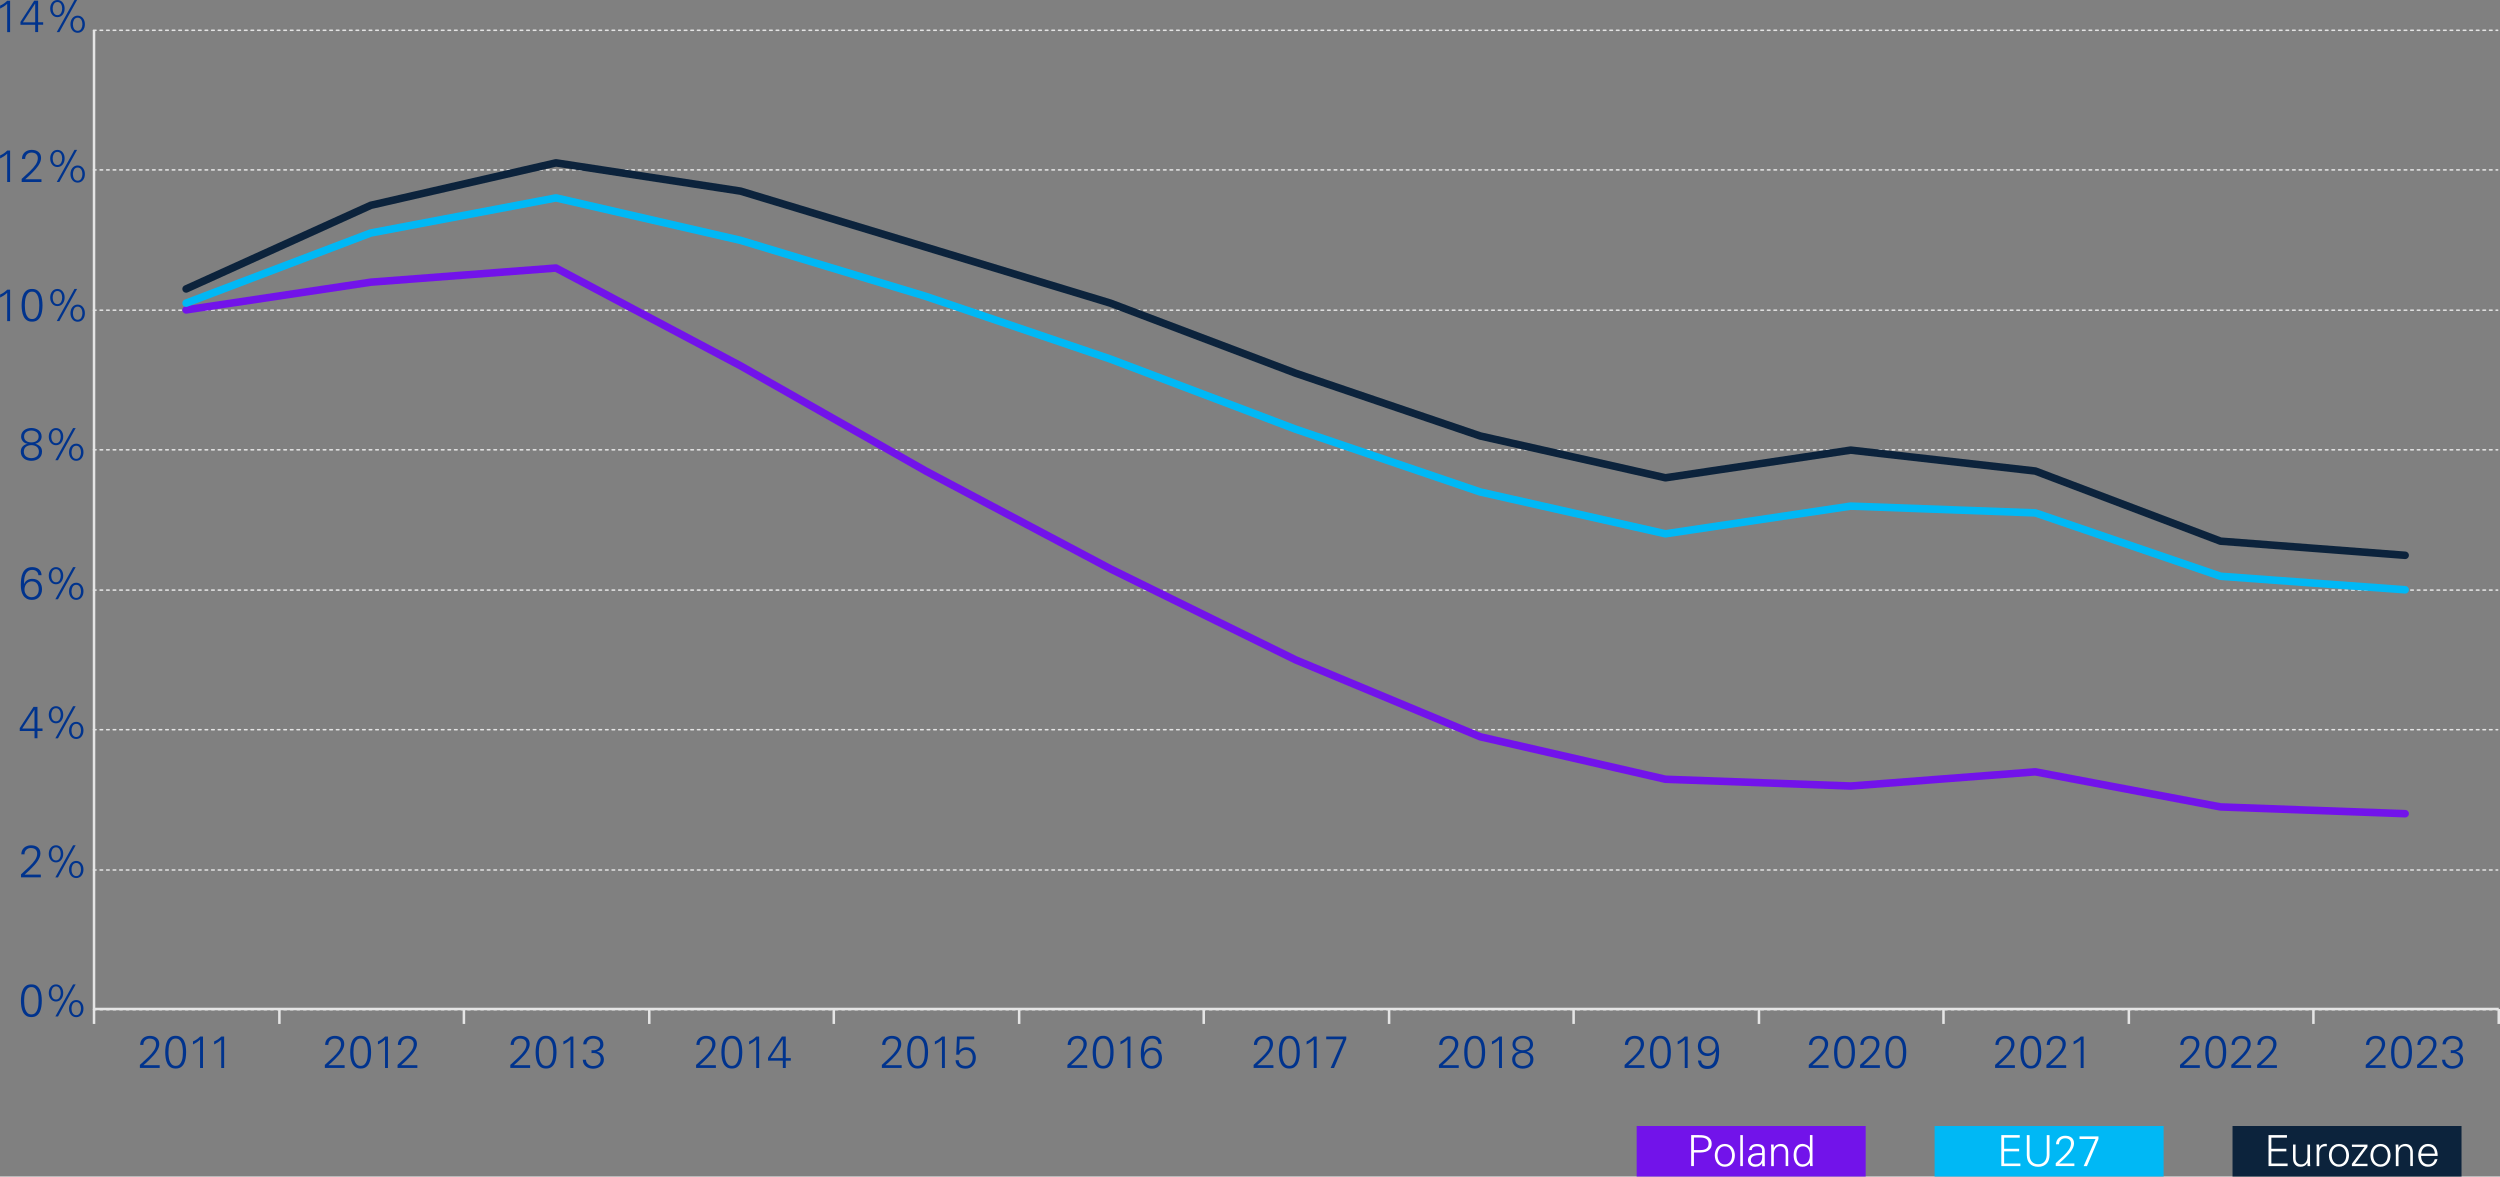 <?xml version="1.0" encoding="UTF-8"?>
<svg id="Layer_1" data-name="Layer 1" xmlns="http://www.w3.org/2000/svg" viewBox="0 0 495.09 232.99">
  <rect x="0" y="0" width="495.09" height="232.99" fill="#808080" stroke="none"/>
  <defs>
    <style>
      .cls-1 {
        fill: #00b8f5;
      }

      .cls-1, .cls-2, .cls-3, .cls-4, .cls-5 {
        stroke-width: 0px;
      }

      .cls-6 {
        stroke: #00b8f5;
      }

      .cls-6, .cls-7, .cls-8 {
        stroke-width: 1.5px;
      }

      .cls-6, .cls-7, .cls-8, .cls-9 {
        stroke-linecap: round;
      }

      .cls-6, .cls-7, .cls-8, .cls-9, .cls-10 {
        fill: none;
        stroke-linejoin: round;
      }

      .cls-7 {
        stroke: #0c233c;
      }

      .cls-2 {
        fill: #fff;
      }

      .cls-8 {
        stroke: #7213ea;
      }

      .cls-3 {
        fill: #00338d;
      }

      .cls-4 {
        fill: #7213ea;
      }

      .cls-9 {
        stroke-dasharray: 0 0 0 0 .5 .8 0 0;
        stroke-width: .3px;
      }

      .cls-9, .cls-10 {
        stroke: #e5e5e5;
      }

      .cls-5 {
        fill: #0c233c;
      }

      .cls-10 {
        stroke-width: .5px;
      }
    </style>
  </defs>
  <line class="cls-10" x1="18.62" y1="199.82" x2="18.62" y2="6"/>
  <line class="cls-10" x1="18.62" y1="199.82" x2="494.84" y2="199.82"/>
  <path class="cls-10" d="M18.62,199.82v2.95M55.33,199.82v2.95M91.87,199.82v2.95M128.58,199.82v2.95M165.12,199.82v2.95M201.83,199.82v2.95M238.38,199.82v2.95M275.09,199.82v2.95M311.63,199.82v2.95M348.34,199.82v2.95M384.88,199.82v2.95M421.59,199.82v2.95M458.14,199.82v2.95M494.84,199.82v2.95"/>
  <path class="cls-3" d="M27.7,211.5v-.61c.59-.53,1.14-1.03,1.62-1.5.49-.47.88-.92,1.17-1.35.28-.43.41-.84.41-1.25,0-.2-.03-.38-.1-.52s-.16-.25-.27-.34-.25-.15-.4-.19c-.15-.04-.31-.06-.48-.06-.38,0-.68.12-.91.35-.23.23-.35.53-.35.9h-.63c0-.28.05-.52.14-.74.1-.22.23-.41.4-.56s.37-.27.61-.36.49-.13.76-.13c.25,0,.49.03.72.09.22.06.42.16.59.29.17.13.31.3.41.5s.15.45.15.73c0,.26-.05.51-.15.76s-.24.51-.42.78c-.16.23-.33.46-.53.68-.2.22-.41.45-.63.67-.22.23-.46.45-.69.67s-.47.43-.71.64h3.21v.54h-3.92Z"/>
  <path class="cls-3" d="M34.79,205.13c.42,0,.77.09,1.04.28s.48.44.63.75.26.66.31,1.04c.06.39.09.78.09,1.17s-.03.79-.09,1.17-.16.74-.31,1.04c-.15.31-.36.56-.63.75s-.62.28-1.04.28-.77-.09-1.04-.28-.48-.44-.63-.75-.26-.66-.31-1.04c-.06-.39-.09-.78-.09-1.17s.03-.79.09-1.17c.06-.39.16-.74.31-1.04.15-.31.36-.56.63-.75s.61-.28,1.04-.28ZM34.79,205.67c-.33,0-.59.1-.78.29-.19.19-.34.43-.43.71-.1.28-.16.58-.18.89-.03.31-.04.58-.04.81s0,.51.04.81c.03.31.09.6.18.89.1.28.24.52.43.72.19.19.45.29.78.29s.59-.1.78-.29c.19-.2.34-.43.43-.72.1-.28.16-.58.18-.89.03-.31.04-.58.04-.81s0-.5-.04-.81c-.03-.31-.09-.6-.18-.89-.1-.28-.24-.52-.43-.71-.19-.2-.45-.29-.78-.29Z"/>
  <path class="cls-3" d="M38.2,206.25c.27-.11.52-.25.77-.42.24-.17.46-.36.67-.56h.56v6.23h-.58v-5.6c-.21.2-.43.37-.67.53-.24.15-.48.29-.73.41v-.58h-.02Z"/>
  <path class="cls-3" d="M42.39,206.25c.27-.11.52-.25.77-.42.24-.17.46-.36.67-.56h.56v6.23h-.58v-5.6c-.21.2-.43.37-.67.53-.24.15-.48.29-.73.41v-.58h-.02Z"/>
  <path class="cls-3" d="M64.33,211.5v-.61c.59-.53,1.14-1.03,1.62-1.5.49-.47.88-.92,1.17-1.35.28-.43.41-.84.41-1.25,0-.2-.03-.38-.1-.52s-.16-.25-.27-.34c-.11-.09-.25-.15-.4-.19-.15-.04-.31-.06-.48-.06-.38,0-.68.12-.91.35-.23.23-.35.53-.35.9h-.63c0-.28.05-.52.14-.74.1-.22.23-.41.4-.56s.37-.27.61-.36.49-.13.76-.13c.25,0,.49.03.72.09.22.06.42.16.59.29.17.13.31.3.41.5.1.2.15.45.15.73,0,.26-.05.51-.15.76s-.24.51-.42.78c-.16.23-.33.46-.53.68-.2.22-.41.45-.63.67-.22.23-.46.45-.69.67s-.47.43-.71.64h3.21v.54h-3.92Z"/>
  <path class="cls-3" d="M71.42,205.13c.42,0,.77.09,1.04.28.27.19.48.44.63.75.15.31.26.66.31,1.04.06.39.09.78.09,1.17s-.03.79-.09,1.17-.16.74-.31,1.04c-.15.31-.36.56-.63.75s-.62.28-1.04.28-.77-.09-1.04-.28c-.27-.19-.48-.44-.63-.75-.15-.31-.26-.66-.31-1.04-.06-.39-.09-.78-.09-1.17s.03-.79.09-1.17c.06-.39.16-.74.31-1.04.15-.31.36-.56.63-.75s.61-.28,1.04-.28ZM71.42,205.67c-.33,0-.59.1-.78.29-.19.19-.34.43-.43.71-.1.28-.16.58-.18.89-.03.31-.04.58-.04.81s.01.51.04.81c.03.31.09.6.18.89.1.28.24.52.43.72.19.19.45.29.78.29s.59-.1.78-.29c.19-.2.34-.43.43-.72.1-.28.16-.58.18-.89.03-.31.04-.58.04-.81s-.01-.5-.04-.81-.09-.6-.18-.89c-.1-.28-.24-.52-.43-.71-.19-.2-.45-.29-.78-.29Z"/>
  <path class="cls-3" d="M74.83,206.25c.27-.11.52-.25.77-.42.24-.17.46-.36.67-.56h.56v6.23h-.58v-5.6c-.21.2-.43.37-.67.53-.24.15-.48.29-.73.41v-.58h-.02Z"/>
  <path class="cls-3" d="M78.73,211.5v-.61c.59-.53,1.14-1.03,1.62-1.5.49-.47.88-.92,1.17-1.35.28-.43.41-.84.41-1.25,0-.2-.03-.38-.1-.52s-.16-.25-.27-.34c-.11-.09-.25-.15-.4-.19-.15-.04-.31-.06-.48-.06-.38,0-.68.12-.91.35-.23.23-.35.53-.35.9h-.63c0-.28.05-.52.14-.74.1-.22.23-.41.4-.56s.37-.27.61-.36.49-.13.76-.13c.25,0,.49.03.72.09.22.06.42.16.59.29.17.13.31.3.41.5.1.2.15.45.15.73,0,.26-.05.51-.15.76s-.24.51-.42.78c-.16.23-.33.46-.53.68-.2.22-.41.45-.63.67-.22.23-.46.45-.69.67s-.47.43-.71.64h3.21v.54h-3.92Z"/>
  <path class="cls-3" d="M101.06,211.5v-.61c.59-.53,1.14-1.03,1.62-1.5.49-.47.88-.92,1.17-1.35.28-.43.41-.84.41-1.25,0-.2-.03-.38-.1-.52s-.16-.25-.27-.34c-.11-.09-.25-.15-.4-.19-.15-.04-.31-.06-.48-.06-.38,0-.68.12-.91.35-.23.23-.35.53-.35.9h-.63c0-.28.05-.52.14-.74.1-.22.23-.41.4-.56s.37-.27.61-.36.49-.13.76-.13c.25,0,.49.03.72.09.22.06.42.16.59.29.17.13.31.3.41.5.1.2.15.45.15.73,0,.26-.05.51-.15.76s-.24.51-.42.78c-.16.23-.33.46-.53.68-.2.22-.41.45-.63.67-.22.23-.46.45-.69.67s-.47.43-.71.64h3.21v.54h-3.92Z"/>
  <path class="cls-3" d="M108.14,205.13c.42,0,.77.09,1.04.28.27.19.48.44.63.75.15.31.26.66.31,1.04.06.39.09.78.09,1.17s-.03.79-.09,1.17-.16.74-.31,1.04c-.15.31-.36.56-.63.75s-.62.28-1.04.28-.77-.09-1.04-.28c-.27-.19-.48-.44-.63-.75-.15-.31-.26-.66-.31-1.04-.06-.39-.09-.78-.09-1.17s.03-.79.09-1.17c.06-.39.16-.74.31-1.04.15-.31.36-.56.63-.75s.61-.28,1.04-.28ZM108.14,205.67c-.33,0-.59.1-.78.29-.19.19-.34.43-.43.71-.1.28-.16.58-.18.89-.03.31-.04.58-.04.81s.01.51.04.81c.03.31.09.6.18.89.1.28.24.52.43.72.19.19.45.29.78.29s.59-.1.78-.29c.19-.2.34-.43.43-.72.1-.28.16-.58.18-.89.03-.31.04-.58.04-.81s-.01-.5-.04-.81-.09-.6-.18-.89c-.1-.28-.24-.52-.43-.71-.19-.2-.45-.29-.78-.29Z"/>
  <path class="cls-3" d="M111.55,206.25c.27-.11.52-.25.77-.42.24-.17.46-.36.67-.56h.56v6.23h-.58v-5.6c-.21.2-.43.37-.67.53-.24.15-.48.29-.73.41v-.58h-.02Z"/>
  <path class="cls-3" d="M117.15,207.97c.2.02.4.02.6,0s.39-.09.55-.19c.17-.1.3-.22.4-.38s.16-.36.16-.59c0-.18-.04-.34-.11-.48s-.18-.26-.3-.35-.27-.17-.44-.22c-.17-.05-.34-.08-.52-.08-.4,0-.71.1-.95.3-.23.2-.37.48-.41.84h-.63c0-.26.05-.5.16-.71s.25-.38.43-.53c.18-.14.38-.25.61-.33.23-.07.46-.11.71-.11s.51.03.76.09.48.16.67.3c.19.14.35.31.47.53s.18.47.18.77c0,.19-.03.37-.1.52-.07.16-.16.29-.27.41s-.25.22-.4.3-.32.14-.49.18v.02c.2.04.38.11.55.2s.31.2.43.34c.12.13.21.29.28.46.07.17.1.37.1.58,0,.29-.06.55-.18.77s-.29.41-.49.56-.43.27-.69.35c-.25.08-.51.12-.77.12s-.53-.04-.77-.11-.46-.19-.65-.33c-.19-.15-.34-.33-.45-.55s-.17-.48-.18-.78h.63c0,.19.04.37.12.52.08.15.19.28.32.39s.28.19.45.25.34.08.52.08c.2,0,.4-.03.58-.08.19-.05.35-.14.48-.25.14-.11.24-.25.32-.41s.12-.36.12-.59c0-.25-.05-.46-.16-.63s-.25-.3-.42-.4c-.17-.1-.37-.16-.58-.19-.22-.03-.43-.03-.65,0v-.59Z"/>
  <path class="cls-3" d="M137.85,211.5v-.61c.59-.53,1.14-1.03,1.62-1.5.49-.47.88-.92,1.17-1.35.28-.43.41-.84.41-1.25,0-.2-.03-.38-.1-.52s-.16-.25-.27-.34-.25-.15-.4-.19c-.15-.04-.31-.06-.48-.06-.38,0-.68.12-.91.35s-.35.53-.35.9h-.63c0-.28.05-.52.14-.74.1-.22.23-.41.4-.56s.37-.27.61-.36.49-.13.76-.13c.25,0,.49.03.72.09.22.06.42.16.59.29.17.13.31.3.41.5s.15.45.15.73c0,.26-.05.51-.15.76-.1.25-.24.51-.42.78-.16.23-.33.46-.53.68-.2.22-.41.45-.63.67-.22.23-.46.45-.69.67s-.47.43-.71.64h3.21v.54h-3.92,0Z"/>
  <path class="cls-3" d="M144.93,205.13c.42,0,.77.09,1.04.28.27.19.48.44.63.75.15.31.26.66.31,1.04.06.39.09.78.09,1.17s-.03.79-.09,1.17-.16.74-.31,1.04c-.15.31-.36.56-.63.75s-.62.28-1.04.28-.77-.09-1.04-.28c-.27-.19-.48-.44-.63-.75-.15-.31-.26-.66-.31-1.04-.06-.39-.09-.78-.09-1.17s.03-.79.09-1.17c.06-.39.16-.74.31-1.04.15-.31.36-.56.63-.75s.61-.28,1.04-.28ZM144.93,205.67c-.33,0-.59.1-.78.29-.19.19-.34.43-.43.71-.1.28-.16.58-.18.89-.03.31-.04.58-.04.81s0,.51.04.81c.03.31.09.6.18.89.1.28.24.52.43.72.19.19.45.29.78.29s.59-.1.78-.29c.19-.2.34-.43.43-.72.1-.28.16-.58.18-.89.03-.31.04-.58.04-.81s0-.5-.04-.81-.09-.6-.18-.89c-.1-.28-.24-.52-.43-.71-.19-.2-.45-.29-.78-.29Z"/>
  <path class="cls-3" d="M148.34,206.25c.27-.11.52-.25.77-.42.24-.17.46-.36.67-.56h.56v6.23h-.58v-5.6c-.21.2-.43.37-.67.53-.24.15-.48.29-.73.41v-.58h-.02Z"/>
  <path class="cls-3" d="M155.02,210.05h-2.92v-.57l2.74-4.21h.77v4.28h1v.5h-1v1.45h-.58v-1.45h-.01ZM155.02,205.85h-.02l-2.41,3.7h2.43v-3.7h0Z"/>
  <path class="cls-3" d="M174.64,211.5v-.61c.59-.53,1.14-1.03,1.62-1.5.49-.47.88-.92,1.17-1.35.28-.43.41-.84.41-1.25,0-.2-.03-.38-.1-.52s-.16-.25-.27-.34-.25-.15-.4-.19c-.15-.04-.31-.06-.48-.06-.38,0-.68.12-.91.35s-.35.53-.35.9h-.63c0-.28.05-.52.14-.74.1-.22.23-.41.4-.56s.37-.27.61-.36.49-.13.76-.13c.25,0,.49.03.72.09.22.06.42.16.59.29.17.13.31.3.41.5s.15.45.15.73c0,.26-.05.51-.15.76-.1.25-.24.51-.42.78-.16.23-.33.46-.53.68-.2.22-.41.45-.63.67-.22.23-.46.45-.69.67s-.47.43-.71.64h3.21v.54h-3.92,0Z"/>
  <path class="cls-3" d="M181.72,205.13c.42,0,.77.09,1.04.28.27.19.48.44.63.75.15.31.26.66.31,1.04.06.39.09.78.09,1.17s-.03.79-.09,1.17-.16.74-.31,1.04c-.15.31-.36.56-.63.75s-.62.28-1.04.28-.77-.09-1.04-.28c-.27-.19-.48-.44-.63-.75-.15-.31-.26-.66-.31-1.04-.06-.39-.09-.78-.09-1.17s.03-.79.09-1.17c.06-.39.16-.74.31-1.04.15-.31.36-.56.63-.75s.61-.28,1.04-.28ZM181.72,205.67c-.33,0-.59.1-.78.29-.19.19-.34.43-.43.71-.1.28-.16.58-.18.89-.03.31-.04.58-.04.81s0,.51.04.81c.03.31.09.6.18.89.1.28.24.52.43.72.19.19.45.29.78.29s.59-.1.78-.29c.19-.2.34-.43.43-.72.1-.28.16-.58.18-.89.03-.31.04-.58.04-.81s0-.5-.04-.81-.09-.6-.18-.89c-.1-.28-.24-.52-.43-.71-.19-.2-.45-.29-.78-.29Z"/>
  <path class="cls-3" d="M185.13,206.25c.27-.11.52-.25.76-.42.24-.17.46-.36.67-.56h.56v6.23h-.58v-5.6c-.21.2-.43.37-.67.53-.24.15-.48.29-.73.41v-.58h0Z"/>
  <path class="cls-3" d="M189.5,205.27h3.43v.54h-2.87l-.1,2.22.02.02c.17-.2.37-.36.6-.48.23-.12.48-.17.77-.17s.56.05.79.17c.23.11.43.26.6.45.17.19.29.41.38.67s.13.52.13.79c0,.3-.05.58-.14.84s-.22.49-.4.68c-.17.19-.38.35-.63.46s-.53.17-.83.17c-.26,0-.52-.03-.76-.09-.24-.06-.45-.16-.63-.3-.18-.13-.33-.31-.45-.52-.11-.21-.17-.46-.18-.76h.63c0,.19.04.35.12.49.07.14.17.26.29.35.12.09.26.16.42.21s.33.07.5.07c.24,0,.45-.04.63-.13.18-.09.33-.21.45-.36s.21-.32.27-.52.09-.41.09-.64c0-.45-.12-.81-.35-1.09-.23-.28-.58-.42-1.05-.42-.3,0-.57.08-.8.25-.24.17-.39.4-.46.69h-.6l.14-3.61v.02Z"/>
  <path class="cls-3" d="M211.38,211.5v-.61c.59-.53,1.14-1.03,1.62-1.5.49-.47.88-.92,1.17-1.35.28-.43.41-.84.41-1.25,0-.2-.03-.38-.1-.52s-.16-.25-.27-.34-.25-.15-.4-.19-.31-.06-.48-.06c-.38,0-.68.12-.91.35s-.35.53-.35.9h-.63c0-.28.05-.52.14-.74s.23-.41.4-.56.37-.27.61-.36c.23-.08.49-.13.76-.13.25,0,.49.03.72.09.22.06.42.16.59.29.17.13.31.3.41.5s.15.45.15.73c0,.26-.05.51-.15.76s-.24.51-.42.78c-.16.23-.33.46-.53.68-.2.22-.41.45-.63.67-.22.23-.46.45-.69.67-.24.22-.47.43-.71.64h3.21v.54h-3.92,0Z"/>
  <path class="cls-3" d="M218.46,205.13c.42,0,.76.09,1.04.28.27.19.48.44.63.75.15.31.26.66.32,1.04.06.39.08.78.08,1.17s-.03.79-.08,1.17c-.06.39-.16.74-.32,1.04-.15.31-.36.56-.63.75s-.62.28-1.04.28-.77-.09-1.04-.28c-.27-.19-.48-.44-.63-.75-.15-.31-.26-.66-.31-1.04-.06-.39-.09-.78-.09-1.17s.03-.79.09-1.17c.06-.39.16-.74.31-1.04.15-.31.36-.56.63-.75s.61-.28,1.04-.28ZM218.46,205.67c-.33,0-.59.1-.78.29-.19.19-.34.43-.43.71-.1.28-.16.58-.18.89-.03.31-.04.58-.04.81s0,.51.04.81c.03.31.09.6.18.89.1.28.24.52.43.72.19.19.45.29.78.29s.59-.1.78-.29c.19-.2.34-.43.43-.72s.16-.58.18-.89c.03-.31.04-.58.04-.81s0-.5-.04-.81-.09-.6-.18-.89c-.1-.28-.24-.52-.43-.71-.19-.2-.45-.29-.78-.29Z"/>
  <path class="cls-3" d="M221.88,206.25c.27-.11.52-.25.76-.42.24-.17.46-.36.67-.56h.56v6.23h-.58v-5.6c-.21.2-.43.37-.67.53-.24.15-.48.29-.73.41v-.58h0Z"/>
  <path class="cls-3" d="M228.17,205.13c.25,0,.49.03.71.1s.42.16.58.29.3.29.4.5.15.44.16.71h-.63c0-.16-.04-.31-.11-.44s-.15-.24-.26-.33-.23-.16-.37-.21-.29-.07-.45-.07c-.37,0-.67.09-.89.27-.22.18-.39.41-.5.69s-.19.58-.22.91-.05.64-.05.93h.02c.14-.34.35-.6.65-.76.29-.17.62-.25.99-.25.31,0,.58.05.81.15.24.1.44.25.6.43.16.19.29.41.37.66s.13.53.13.82-.04.58-.13.83-.22.48-.39.67-.37.34-.62.45c-.24.11-.52.16-.82.16-.43,0-.79-.08-1.08-.25s-.52-.38-.69-.66c-.17-.27-.29-.59-.36-.94s-.1-.72-.1-1.09c0-.4.02-.8.07-1.22s.15-.8.31-1.15c.16-.35.38-.63.68-.86.3-.22.7-.33,1.21-.33h-.02ZM228.16,207.95c-.25,0-.46.04-.65.13-.19.08-.35.2-.48.35-.13.15-.23.32-.29.52-.07.2-.1.41-.1.65,0,.2.03.39.1.57s.17.34.29.48c.13.14.27.25.45.33s.36.12.56.12c.23,0,.43-.04.61-.12.18-.08.33-.19.45-.32.12-.14.21-.3.27-.49s.09-.39.09-.61c0-.2-.02-.4-.07-.59s-.12-.36-.23-.51c-.1-.15-.24-.27-.4-.36-.17-.09-.37-.13-.6-.13v-.02Z"/>
  <path class="cls-3" d="M248.26,211.5v-.61c.59-.53,1.14-1.03,1.62-1.5.49-.47.88-.92,1.17-1.35.28-.43.41-.84.41-1.25,0-.2-.03-.38-.1-.52s-.16-.25-.27-.34-.25-.15-.4-.19c-.15-.04-.31-.06-.48-.06-.38,0-.68.12-.91.35s-.35.53-.35.9h-.63c0-.28.05-.52.14-.74.1-.22.23-.41.4-.56s.37-.27.61-.36.49-.13.76-.13c.25,0,.49.03.72.09.22.06.42.16.59.29.17.13.31.3.41.5s.15.45.15.73c0,.26-.05.51-.15.76s-.24.51-.42.78c-.16.23-.33.46-.53.68-.2.22-.41.45-.63.67-.22.23-.46.45-.69.67s-.47.43-.71.64h3.21v.54h-3.92,0Z"/>
  <path class="cls-3" d="M255.34,205.13c.42,0,.77.09,1.04.28.27.19.48.44.63.75s.26.66.31,1.04c.06.39.09.78.09,1.17s-.03.79-.09,1.17-.16.74-.31,1.04c-.15.31-.37.56-.63.75-.27.19-.62.28-1.04.28s-.77-.09-1.04-.28c-.27-.19-.48-.44-.63-.75-.15-.31-.26-.66-.32-1.04s-.08-.78-.08-1.17.03-.79.08-1.17c.06-.39.16-.74.32-1.04.15-.31.36-.56.63-.75s.61-.28,1.04-.28h0ZM255.34,205.67c-.33,0-.59.1-.78.29-.19.19-.34.43-.43.71-.1.28-.16.58-.18.89-.03.31-.04.58-.04.81s0,.51.04.81c.03.31.09.6.18.89s.24.52.43.72c.19.19.45.29.78.29s.59-.1.78-.29c.19-.2.34-.43.43-.72s.16-.58.19-.89.04-.58.04-.81-.01-.5-.04-.81-.09-.6-.19-.89c-.1-.28-.24-.52-.43-.71-.19-.2-.45-.29-.78-.29Z"/>
  <path class="cls-3" d="M258.75,206.25c.27-.11.53-.25.77-.42s.46-.36.67-.56h.56v6.23h-.59v-5.6c-.21.2-.43.37-.67.53-.24.15-.48.29-.73.41v-.58h0Z"/>
  <path class="cls-3" d="M266.61,205.79l-2.42,5.71h-.68l2.49-5.69h-3.36v-.54h3.97v.52h0Z"/>
  <path class="cls-3" d="M284.96,211.5v-.61c.59-.53,1.13-1.03,1.62-1.5s.88-.92,1.17-1.35c.28-.43.41-.84.41-1.25,0-.2-.03-.38-.1-.52s-.16-.25-.27-.34-.25-.15-.4-.19c-.15-.04-.31-.06-.48-.06-.38,0-.68.12-.91.35-.23.23-.35.53-.35.9h-.63c0-.28.05-.52.14-.74.1-.22.23-.41.4-.56.17-.15.37-.27.61-.36s.49-.13.76-.13c.25,0,.49.03.72.09.22.06.42.16.59.29.17.13.31.3.41.5s.15.45.15.73c0,.26-.05.51-.15.76s-.24.51-.42.78c-.16.23-.33.46-.53.68-.2.22-.41.45-.63.67s-.46.45-.69.67-.47.43-.71.64h3.21v.54h-3.92,0Z"/>
  <path class="cls-3" d="M292.04,205.13c.42,0,.76.09,1.04.28.27.19.48.44.63.75s.26.66.31,1.04c.06.39.09.78.09,1.17s-.03.79-.09,1.17-.16.74-.31,1.04c-.15.31-.37.56-.63.75-.27.19-.62.28-1.04.28s-.77-.09-1.04-.28c-.27-.19-.48-.44-.63-.75s-.26-.66-.31-1.04c-.06-.39-.09-.78-.09-1.17s.03-.79.09-1.17c.06-.39.16-.74.31-1.04.15-.31.36-.56.63-.75.27-.19.61-.28,1.04-.28ZM292.04,205.67c-.33,0-.59.1-.78.29-.19.19-.34.43-.43.71-.1.28-.16.58-.18.89-.03.31-.04.58-.04.81s.01.51.04.81c.03.31.09.6.18.89s.24.52.43.72c.19.19.45.29.78.29s.59-.1.78-.29c.19-.2.34-.43.43-.72s.16-.58.18-.89c.03-.31.04-.58.04-.81s-.01-.5-.04-.81-.09-.6-.18-.89c-.1-.28-.24-.52-.43-.71-.19-.2-.45-.29-.78-.29Z"/>
  <path class="cls-3" d="M295.45,206.25c.27-.11.53-.25.76-.42.24-.17.46-.36.67-.56h.56v6.23h-.58v-5.6c-.21.2-.43.37-.67.53-.24.15-.48.29-.73.41v-.58h-.01Z"/>
  <path class="cls-3" d="M300.8,208.25c-.18-.02-.35-.07-.5-.15s-.29-.19-.41-.32-.2-.28-.27-.44c-.06-.17-.09-.34-.09-.53,0-.29.06-.54.18-.75s.27-.38.46-.52.41-.24.65-.31c.24-.07.49-.1.74-.1s.5.03.74.1.46.17.65.31.35.31.46.52.18.46.18.75c0,.19-.03.37-.09.52-.06.16-.15.3-.27.42s-.25.23-.4.31-.32.15-.5.19h0c.41.12.74.3.98.55s.36.59.36,1c0,.32-.06.59-.18.82-.12.23-.28.42-.48.57-.2.15-.42.26-.68.33-.25.07-.51.11-.77.11s-.52-.04-.77-.11-.48-.18-.67-.33c-.2-.15-.36-.34-.48-.57-.12-.23-.18-.5-.18-.82,0-.4.12-.74.37-1.01.25-.27.58-.45.99-.53v-.02h-.02ZM300.07,209.81c0,.22.04.41.12.58s.19.3.33.4c.14.11.3.18.48.23.18.05.37.08.56.08s.38-.03.56-.08.34-.13.48-.23c.14-.1.25-.24.33-.4s.12-.35.12-.58-.04-.41-.12-.58c-.08-.16-.19-.3-.33-.4-.14-.1-.3-.18-.48-.23-.18-.05-.37-.08-.56-.08s-.38.03-.56.08-.34.13-.48.23c-.14.11-.25.24-.33.4-.08.16-.12.35-.12.58ZM300.11,206.81c0,.39.14.68.41.88.27.2.62.29,1.03.29s.76-.1,1.03-.29c.27-.2.41-.49.41-.88,0-.21-.04-.39-.13-.54-.08-.15-.2-.27-.33-.37-.14-.09-.29-.16-.46-.21s-.34-.07-.52-.07-.35.02-.52.07-.33.11-.46.21c-.14.09-.25.21-.33.37-.08.15-.13.33-.13.54h0Z"/>
  <path class="cls-3" d="M321.73,211.5v-.61c.59-.53,1.13-1.03,1.62-1.5s.88-.92,1.17-1.35c.28-.43.41-.84.41-1.25,0-.2-.03-.38-.1-.52s-.16-.25-.27-.34-.25-.15-.4-.19c-.15-.04-.31-.06-.48-.06-.38,0-.68.12-.91.35-.23.23-.35.53-.35.9h-.63c0-.28.05-.52.14-.74.1-.22.23-.41.4-.56.17-.15.37-.27.61-.36s.49-.13.76-.13c.25,0,.49.03.72.09.22.06.42.16.59.29.17.13.31.3.41.5s.15.45.15.73c0,.26-.05.51-.15.76s-.24.51-.42.78c-.16.23-.33.46-.53.68-.2.22-.41.45-.63.67s-.46.45-.69.67-.47.43-.71.64h3.21v.54h-3.92,0Z"/>
  <path class="cls-3" d="M328.82,205.13c.42,0,.76.09,1.04.28.27.19.48.44.63.75s.26.66.31,1.04c.06.39.09.78.09,1.17s-.03.79-.09,1.17-.16.74-.31,1.04c-.15.31-.37.56-.63.75-.27.19-.62.28-1.04.28s-.77-.09-1.04-.28c-.27-.19-.48-.44-.63-.75s-.26-.66-.31-1.04c-.06-.39-.09-.78-.09-1.17s.03-.79.09-1.17c.06-.39.16-.74.31-1.04.15-.31.36-.56.63-.75.27-.19.61-.28,1.04-.28ZM328.82,205.67c-.33,0-.59.1-.78.29-.19.19-.34.43-.43.71-.1.28-.16.58-.18.89-.03.31-.04.58-.04.81s.01.51.04.81c.03.31.09.6.18.89s.24.52.43.72c.19.19.45.29.78.29s.59-.1.78-.29c.19-.2.34-.43.43-.72s.16-.58.18-.89c.03-.31.04-.58.04-.81s-.01-.5-.04-.81-.09-.6-.18-.89c-.1-.28-.24-.52-.43-.71-.19-.2-.45-.29-.78-.29Z"/>
  <path class="cls-3" d="M332.23,206.25c.27-.11.53-.25.76-.42.24-.17.46-.36.67-.56h.56v6.23h-.58v-5.6c-.21.2-.43.37-.67.53-.24.15-.48.29-.73.41v-.58h-.01Z"/>
  <path class="cls-3" d="M336.89,209.97c0,.21.04.39.11.53.07.14.16.26.28.35s.26.15.42.19.34.06.53.06c.23,0,.44-.05.61-.15.17-.1.31-.24.43-.4.12-.16.21-.35.28-.56.07-.21.12-.42.16-.64s.06-.43.08-.64.02-.39.02-.54h-.02c-.16.31-.38.54-.67.71s-.62.25-.98.25c-.28,0-.54-.05-.77-.14s-.44-.23-.6-.41c-.17-.17-.3-.38-.39-.61-.09-.23-.14-.49-.14-.77s.05-.57.14-.81c.09-.25.23-.46.4-.64.17-.18.38-.32.63-.42.25-.1.52-.15.82-.15.45,0,.82.09,1.11.27s.51.41.68.7.28.62.34.99c.06.37.09.75.09,1.13,0,.42-.03.83-.09,1.24s-.17.77-.35,1.1c-.17.32-.41.58-.72.78s-.71.3-1.21.3c-.56,0-.99-.15-1.3-.46-.31-.31-.48-.71-.52-1.21h.63v-.05ZM338.24,205.67c-.23,0-.44.04-.61.12-.17.08-.31.19-.42.33-.11.14-.19.3-.25.49s-.08.39-.08.6c0,.41.12.75.36,1.01s.56.39.98.39c.22,0,.42-.04.6-.11s.34-.17.48-.31.24-.29.32-.47c.07-.18.11-.38.11-.59s-.04-.41-.11-.59c-.07-.18-.17-.33-.31-.46s-.29-.23-.46-.3-.37-.11-.59-.11h-.02Z"/>
  <path class="cls-3" d="M358.2,211.5v-.61c.59-.53,1.13-1.03,1.62-1.5s.88-.92,1.17-1.35c.28-.43.41-.84.41-1.25,0-.2-.03-.38-.1-.52s-.16-.25-.27-.34-.25-.15-.4-.19c-.15-.04-.31-.06-.48-.06-.38,0-.68.12-.91.35-.23.23-.35.53-.35.9h-.63c0-.28.05-.52.14-.74.1-.22.23-.41.4-.56.17-.15.37-.27.61-.36s.49-.13.76-.13c.25,0,.49.03.72.09.22.06.42.16.59.29.17.13.31.3.41.5s.15.45.15.73c0,.26-.05.51-.15.76s-.24.51-.42.78c-.16.23-.33.46-.53.68-.2.22-.41.45-.63.67s-.46.45-.69.67-.47.43-.71.64h3.21v.54h-3.92,0Z"/>
  <path class="cls-3" d="M365.28,205.13c.42,0,.76.09,1.04.28.27.19.48.44.63.75s.26.66.31,1.04c.06.39.09.78.09,1.17s-.03.79-.09,1.17-.16.74-.31,1.04c-.15.31-.37.56-.63.75-.27.19-.62.28-1.04.28s-.77-.09-1.04-.28c-.27-.19-.48-.44-.63-.75s-.26-.66-.31-1.04c-.06-.39-.09-.78-.09-1.17s.03-.79.09-1.17c.06-.39.16-.74.31-1.04.15-.31.36-.56.63-.75.27-.19.61-.28,1.04-.28ZM365.28,205.67c-.33,0-.59.1-.78.29-.19.19-.34.43-.43.71-.1.28-.16.58-.18.89-.03.31-.04.58-.04.81s.01.51.04.81c.03.31.09.6.18.89s.24.52.43.72c.19.19.45.29.78.29s.59-.1.78-.29c.19-.2.34-.43.43-.72s.16-.58.18-.89c.03-.31.04-.58.04-.81s-.01-.5-.04-.81-.09-.6-.18-.89c-.1-.28-.24-.52-.43-.71-.19-.2-.45-.29-.78-.29Z"/>
  <path class="cls-3" d="M368.36,211.5v-.61c.59-.53,1.13-1.03,1.62-1.5s.88-.92,1.17-1.35c.28-.43.41-.84.41-1.25,0-.2-.03-.38-.1-.52s-.16-.25-.27-.34-.25-.15-.4-.19c-.15-.04-.31-.06-.48-.06-.38,0-.68.12-.91.35-.23.23-.35.53-.35.9h-.63c0-.28.05-.52.14-.74.1-.22.23-.41.4-.56.17-.15.37-.27.61-.36s.49-.13.76-.13c.25,0,.49.03.72.09.22.06.42.16.59.29.17.13.31.3.41.5s.15.45.15.73c0,.26-.05.51-.15.76s-.24.51-.42.78c-.16.23-.33.46-.53.68-.2.22-.41.45-.63.67s-.46.45-.69.67-.47.43-.71.64h3.21v.54h-3.92,0Z"/>
  <path class="cls-3" d="M375.44,205.13c.42,0,.76.09,1.04.28.27.19.48.44.63.75s.26.66.31,1.04c.06.39.09.78.09,1.17s-.03.79-.09,1.17-.16.74-.31,1.04c-.15.31-.37.56-.63.75-.27.19-.62.28-1.04.28s-.77-.09-1.04-.28c-.27-.19-.48-.44-.63-.75s-.26-.66-.31-1.04c-.06-.39-.09-.78-.09-1.17s.03-.79.09-1.17c.06-.39.16-.74.31-1.04.15-.31.36-.56.63-.75.27-.19.61-.28,1.04-.28ZM375.44,205.67c-.33,0-.59.1-.78.29-.19.19-.34.43-.43.71-.1.28-.16.58-.18.89-.03.31-.04.58-.04.81s.01.51.04.81c.03.31.09.6.18.89s.24.52.43.72c.19.19.45.29.78.29s.59-.1.78-.29c.19-.2.34-.43.43-.72s.16-.58.18-.89c.03-.31.04-.58.04-.81s-.01-.5-.04-.81-.09-.6-.18-.89c-.1-.28-.24-.52-.43-.71-.19-.2-.45-.29-.78-.29Z"/>
  <path class="cls-3" d="M395.1,211.5v-.61c.59-.53,1.13-1.03,1.62-1.5s.88-.92,1.17-1.35c.28-.43.41-.84.41-1.25,0-.2-.03-.38-.1-.52s-.16-.25-.27-.34-.25-.15-.4-.19c-.15-.04-.31-.06-.48-.06-.38,0-.68.12-.91.35-.23.23-.35.53-.35.9h-.63c0-.28.05-.52.14-.74.1-.22.23-.41.4-.56.17-.15.37-.27.61-.36s.49-.13.76-.13c.25,0,.49.03.72.09.22.06.42.16.59.29.17.13.31.3.41.5s.15.45.15.73c0,.26-.05.51-.15.76s-.24.51-.42.78c-.16.23-.33.46-.53.68-.2.22-.41.45-.63.67s-.46.45-.69.67-.47.43-.71.64h3.21v.54h-3.92,0Z"/>
  <path class="cls-3" d="M402.18,205.13c.42,0,.76.09,1.04.28.27.19.48.44.63.75s.26.66.31,1.04c.06.39.09.78.09,1.17s-.03.79-.09,1.17-.16.74-.31,1.04c-.15.31-.37.56-.63.75-.27.19-.62.28-1.04.28s-.77-.09-1.04-.28c-.27-.19-.48-.44-.63-.75s-.26-.66-.31-1.04c-.06-.39-.09-.78-.09-1.17s.03-.79.09-1.17c.06-.39.16-.74.31-1.04.15-.31.36-.56.63-.75.27-.19.61-.28,1.04-.28ZM402.18,205.67c-.33,0-.59.1-.78.29-.19.19-.34.43-.43.71-.1.28-.16.58-.18.89-.03.31-.04.58-.04.81s.01.51.04.81c.03.31.09.6.18.89s.24.52.43.72c.19.19.45.29.78.29s.59-.1.78-.29c.19-.2.34-.43.43-.72s.16-.58.18-.89c.03-.31.04-.58.04-.81s-.01-.5-.04-.81-.09-.6-.18-.89c-.1-.28-.24-.52-.43-.71-.19-.2-.45-.29-.78-.29Z"/>
  <path class="cls-3" d="M405.26,211.5v-.61c.59-.53,1.13-1.03,1.62-1.5s.88-.92,1.17-1.35c.28-.43.41-.84.41-1.25,0-.2-.03-.38-.1-.52s-.16-.25-.27-.34-.25-.15-.4-.19c-.15-.04-.31-.06-.48-.06-.38,0-.68.12-.91.35-.23.23-.35.53-.35.9h-.63c0-.28.05-.52.14-.74.1-.22.23-.41.4-.56.17-.15.37-.27.61-.36s.49-.13.76-.13c.25,0,.49.03.72.09.22.06.42.16.59.29.17.13.31.3.41.5s.15.45.15.73c0,.26-.05.51-.15.76s-.24.51-.42.78c-.16.23-.33.46-.53.68-.2.22-.41.45-.63.67s-.46.45-.69.67-.47.43-.71.64h3.21v.54h-3.92,0Z"/>
  <path class="cls-3" d="M410.64,206.25c.27-.11.53-.25.76-.42.24-.17.46-.36.67-.56h.56v6.23h-.58v-5.6c-.21.2-.43.37-.67.53-.24.15-.48.29-.73.41v-.58h-.01Z"/>
  <path class="cls-3" d="M431.72,211.5v-.61c.59-.53,1.13-1.03,1.62-1.5s.88-.92,1.17-1.35c.28-.43.41-.84.41-1.25,0-.2-.03-.38-.1-.52s-.16-.25-.27-.34-.25-.15-.4-.19c-.15-.04-.31-.06-.48-.06-.38,0-.68.12-.91.35-.23.23-.35.53-.35.9h-.63c0-.28.05-.52.14-.74.1-.22.23-.41.4-.56.17-.15.37-.27.61-.36s.49-.13.76-.13c.25,0,.49.03.72.09.22.06.42.16.59.29.17.13.31.3.41.5s.15.45.15.73c0,.26-.05.51-.15.76s-.24.51-.42.78c-.16.23-.33.46-.53.68-.2.22-.41.45-.63.67s-.46.45-.69.67-.47.43-.71.64h3.21v.54h-3.92,0Z"/>
  <path class="cls-3" d="M438.8,205.13c.42,0,.76.09,1.04.28.27.19.48.44.63.75s.26.66.31,1.04c.06.39.09.78.09,1.17s-.03.79-.09,1.17-.16.74-.31,1.04c-.15.31-.37.56-.63.75-.27.19-.62.28-1.04.28s-.77-.09-1.04-.28c-.27-.19-.48-.44-.63-.75s-.26-.66-.31-1.04c-.06-.39-.09-.78-.09-1.17s.03-.79.09-1.17c.06-.39.16-.74.31-1.04.15-.31.36-.56.63-.75.27-.19.61-.28,1.04-.28ZM438.8,205.67c-.33,0-.59.1-.78.29-.19.19-.34.43-.43.71-.1.28-.16.58-.18.89-.03.31-.04.58-.04.81s.01.51.04.81c.03.31.09.6.18.89s.24.52.43.72c.19.19.45.29.78.29s.59-.1.78-.29c.19-.2.34-.43.43-.72s.16-.58.18-.89c.03-.31.04-.58.04-.81s-.01-.5-.04-.81-.09-.6-.18-.89c-.1-.28-.24-.52-.43-.71-.19-.2-.45-.29-.78-.29Z"/>
  <path class="cls-3" d="M441.88,211.5v-.61c.59-.53,1.13-1.03,1.62-1.5s.88-.92,1.17-1.35c.28-.43.41-.84.41-1.25,0-.2-.03-.38-.1-.52s-.16-.25-.27-.34-.25-.15-.4-.19c-.15-.04-.31-.06-.48-.06-.38,0-.68.12-.91.35-.23.23-.35.53-.35.9h-.63c0-.28.05-.52.14-.74.1-.22.23-.41.4-.56.17-.15.37-.27.61-.36s.49-.13.76-.13c.25,0,.49.03.72.09.22.06.42.16.59.29.17.13.31.3.41.5s.15.45.15.73c0,.26-.05.51-.15.76s-.24.51-.42.78c-.16.23-.33.46-.53.68-.2.22-.41.45-.63.67s-.46.45-.69.67-.47.43-.71.64h3.21v.54h-3.92,0Z"/>
  <path class="cls-3" d="M446.99,211.5v-.61c.59-.53,1.13-1.03,1.62-1.5s.88-.92,1.17-1.35c.28-.43.41-.84.41-1.25,0-.2-.03-.38-.1-.52s-.16-.25-.27-.34-.25-.15-.4-.19c-.15-.04-.31-.06-.48-.06-.38,0-.68.12-.91.35-.23.23-.35.53-.35.9h-.63c0-.28.05-.52.14-.74.1-.22.23-.41.4-.56.17-.15.37-.27.61-.36s.49-.13.76-.13c.25,0,.49.03.72.09.22.06.42.16.59.29.17.13.31.3.41.5s.15.45.15.73c0,.26-.05.51-.15.76s-.24.51-.42.78c-.16.23-.33.46-.53.68-.2.22-.41.45-.63.67s-.46.45-.69.67-.47.43-.71.64h3.21v.54h-3.92,0Z"/>
  <path class="cls-3" d="M468.5,211.5v-.61c.59-.53,1.13-1.03,1.62-1.5s.88-.92,1.17-1.35c.28-.43.41-.84.41-1.25,0-.2-.03-.38-.1-.52s-.16-.25-.27-.34-.25-.15-.4-.19c-.15-.04-.31-.06-.48-.06-.38,0-.68.12-.91.35-.23.23-.35.53-.35.9h-.63c0-.28.05-.52.14-.74.1-.22.23-.41.4-.56.17-.15.37-.27.61-.36s.49-.13.76-.13c.25,0,.49.03.72.09.22.06.42.16.59.29.17.13.31.3.41.5s.15.45.15.73c0,.26-.05.51-.15.76s-.24.51-.42.78c-.16.23-.33.46-.53.68-.2.22-.41.45-.63.67s-.46.45-.69.67-.47.43-.71.64h3.21v.54h-3.92,0Z"/>
  <path class="cls-3" d="M475.59,205.13c.42,0,.76.09,1.04.28.27.19.48.44.63.75s.26.66.31,1.04c.06.39.09.78.09,1.17s-.03.79-.09,1.17-.16.74-.31,1.04c-.15.31-.37.56-.63.75-.27.19-.62.28-1.04.28s-.77-.09-1.04-.28c-.27-.19-.48-.44-.63-.75s-.26-.66-.31-1.04c-.06-.39-.09-.78-.09-1.17s.03-.79.09-1.17c.06-.39.16-.74.31-1.04.15-.31.36-.56.63-.75.27-.19.61-.28,1.04-.28ZM475.59,205.67c-.33,0-.59.1-.78.29-.19.19-.34.43-.43.71-.1.28-.16.58-.18.89-.03.31-.04.58-.04.81s.01.51.04.81c.03.31.09.6.18.89s.24.52.43.72c.19.19.45.29.78.29s.59-.1.78-.29c.19-.2.34-.43.43-.72s.16-.58.18-.89c.03-.31.04-.58.04-.81s-.01-.5-.04-.81-.09-.6-.18-.89c-.1-.28-.24-.52-.43-.71-.19-.2-.45-.29-.78-.29Z"/>
  <path class="cls-3" d="M478.67,211.5v-.61c.59-.53,1.13-1.03,1.62-1.5s.88-.92,1.17-1.35c.28-.43.41-.84.41-1.25,0-.2-.03-.38-.1-.52s-.16-.25-.27-.34-.25-.15-.4-.19c-.15-.04-.31-.06-.48-.06-.38,0-.68.12-.91.35-.23.23-.35.53-.35.9h-.63c0-.28.05-.52.14-.74.1-.22.23-.41.4-.56.17-.15.37-.27.61-.36s.49-.13.76-.13c.25,0,.49.03.72.09.22.06.42.16.59.29.17.13.31.3.41.5s.15.45.15.73c0,.26-.05.51-.15.76s-.24.51-.42.78c-.16.23-.33.46-.53.68-.2.22-.41.45-.63.67s-.46.45-.69.67-.47.43-.71.64h3.21v.54h-3.92,0Z"/>
  <path class="cls-3" d="M485.35,207.97c.2.02.4.02.6,0s.39-.09.55-.19c.17-.1.3-.22.41-.38.1-.16.16-.36.16-.59,0-.18-.04-.34-.11-.48-.08-.14-.18-.26-.3-.35s-.27-.17-.44-.22-.34-.08-.52-.08c-.4,0-.71.1-.95.3-.23.2-.37.48-.41.84h-.63c0-.26.05-.5.16-.71s.25-.38.43-.53c.18-.14.38-.25.61-.33.23-.07.46-.11.71-.11s.51.03.76.09.48.16.67.3.35.31.47.53.18.47.18.77c0,.19-.03.37-.1.52-.07.16-.16.29-.27.41-.12.12-.25.22-.41.3-.15.08-.32.14-.49.18v.02c.2.04.38.11.55.2s.31.2.43.34c.12.13.21.29.28.46.07.17.1.37.1.58,0,.29-.06.55-.18.77s-.29.41-.49.56c-.2.15-.43.27-.69.35-.25.08-.51.12-.77.12s-.53-.04-.77-.11c-.25-.08-.46-.19-.65-.33-.19-.15-.34-.33-.45-.55-.11-.22-.17-.48-.18-.78h.63c0,.19.04.37.12.52.08.15.19.28.32.39s.28.19.45.25.34.08.52.08c.2,0,.4-.03.58-.08.19-.05.35-.14.48-.25s.24-.25.32-.41.12-.36.12-.59c0-.25-.05-.46-.16-.63-.11-.17-.25-.3-.42-.4s-.37-.16-.58-.19-.43-.03-.65,0v-.59Z"/>
  <rect class="cls-4" x="324.12" y="222.99" width="45.35" height="10"/>
  <rect class="cls-5" x="442.12" y="222.99" width="45.35" height="10"/>
  <rect class="cls-1" x="383.12" y="222.99" width="45.35" height="10"/>
  <path class="cls-2" d="M334.91,230.93v-6.14h1.54c.29,0,.59,0,.89.05.3.04.57.13.81.25.24.13.44.31.59.54s.23.53.23.89-.08.67-.23.89-.35.4-.59.53-.51.21-.81.25-.59.06-.89.06h-.99v2.67h-.55ZM335.46,227.75h1.34c.2,0,.4-.02.59-.06s.36-.1.5-.2.25-.22.34-.38c.08-.16.13-.36.13-.6s-.04-.44-.13-.59c-.08-.16-.2-.29-.34-.38-.14-.09-.31-.16-.5-.2s-.39-.06-.59-.06h-1.34v2.47Z"/>
  <path class="cls-2" d="M341.58,226.54c.34,0,.63.07.88.2.25.13.46.3.62.51.16.21.29.45.37.73s.12.55.12.82-.04.56-.12.83-.2.51-.37.72c-.17.21-.37.38-.62.51-.25.13-.54.2-.88.2s-.63-.07-.88-.2c-.25-.13-.46-.3-.62-.51-.16-.21-.29-.45-.37-.72s-.12-.54-.12-.83.04-.55.12-.82.2-.51.37-.73c.17-.21.37-.38.62-.51.25-.13.54-.2.88-.2ZM343.01,228.8c0-.2-.03-.4-.08-.62-.05-.21-.14-.41-.25-.58s-.26-.32-.45-.43c-.18-.11-.4-.17-.66-.17s-.47.06-.66.17c-.18.11-.33.26-.45.43s-.2.37-.25.58-.08.42-.08.62.03.4.08.62c.05.21.14.41.25.58s.26.32.45.43c.18.11.4.17.66.17s.47-.06.66-.17c.18-.11.33-.26.45-.43s.2-.37.25-.58.08-.42.08-.62Z"/>
  <path class="cls-2" d="M345.15,230.93h-.51v-6.14h.51v6.14Z"/>
  <path class="cls-2" d="M348.96,227.93c0-.18-.02-.32-.07-.44-.05-.12-.12-.21-.21-.28s-.2-.12-.32-.15-.26-.05-.41-.05c-.27,0-.51.05-.7.15-.2.1-.31.3-.34.59h-.54c.03-.22.1-.41.19-.56s.21-.28.35-.37c.14-.1.3-.17.48-.21.18-.04.37-.06.58-.06.47,0,.84.11,1.11.32s.41.56.41,1.05v2.56c.01.17.02.32.03.47h-.54l-.02-.63h-.02l-.03.06c-.1.18-.25.34-.47.48s-.51.21-.86.21c-.2,0-.38-.03-.56-.09-.17-.06-.32-.14-.45-.26-.13-.11-.23-.25-.3-.41-.07-.16-.11-.35-.11-.55,0-.29.08-.54.24-.74.16-.21.37-.36.62-.46.14-.06.29-.1.45-.13s.33-.05.49-.06.33-.02.5-.02h.48v-.39l.02-.03ZM346.72,229.74c0,.29.09.5.29.64.19.14.42.21.68.21s.46-.04.62-.13c.17-.08.3-.2.4-.34s.17-.31.21-.49c.04-.19.06-.38.06-.58v-.28c-.09,0-.18-.02-.28-.02h-.32c-.19,0-.38,0-.57.04s-.37.08-.53.15-.29.17-.39.3-.15.3-.15.5h-.02Z"/>
  <path class="cls-2" d="M351.27,230.93h-.51v-3.31c0-.16,0-.33-.01-.49,0-.16-.02-.32-.03-.47h.53l.03.63.02.02c.15-.27.34-.47.57-.59s.49-.18.76-.18c.23,0,.43.03.6.09.16.06.3.14.41.24.11.1.2.21.27.34.07.13.12.25.15.38s.05.25.06.37.01.22.01.3v2.67h-.51v-2.75c0-.37-.1-.66-.29-.87-.2-.2-.47-.31-.83-.31-.21,0-.39.04-.54.12s-.28.19-.38.33-.18.29-.23.47c-.05.18-.07.36-.07.55v2.46h0Z"/>
  <path class="cls-2" d="M358.43,230.3l-.02-.03c-.18.25-.39.45-.63.59-.25.14-.52.2-.83.2s-.59-.07-.81-.2c-.22-.14-.4-.31-.54-.53s-.24-.46-.31-.74c-.06-.27-.09-.54-.09-.81s.03-.55.09-.82.16-.51.31-.72c.14-.21.32-.38.54-.51.22-.13.49-.2.81-.2.28,0,.56.07.83.2.27.13.48.32.63.57l.02-.02v-2.5h.51v5.18c0,.17,0,.33.01.49,0,.17.02.32.03.47h-.53l-.03-.63h0ZM358.41,228.7c0-.22-.03-.42-.08-.63s-.13-.38-.24-.54c-.11-.16-.25-.28-.43-.38s-.38-.14-.63-.14-.45.05-.61.15c-.17.1-.3.24-.4.4-.1.16-.17.35-.21.55-.04.2-.06.41-.06.61s.02.41.05.62c.03.22.1.42.19.6.09.18.21.34.37.46.16.12.36.18.6.18.28,0,.51-.05.7-.16s.33-.25.45-.42c.11-.18.19-.38.24-.6s.07-.46.07-.71h-.01Z"/>
  <path class="cls-2" d="M396.33,230.93v-6.14h3.65v.51h-3.09v2.2h2.97v.51h-2.97v2.41h3.22v.51h-3.78Z"/>
  <path class="cls-2" d="M401.93,224.8v3.97c.02.57.18,1.01.48,1.32.29.31.7.47,1.22.47s.92-.16,1.22-.47c.29-.31.45-.75.48-1.32v-3.97h.55v3.98c0,.33-.06.64-.15.92s-.23.52-.42.72-.42.36-.7.48-.6.17-.98.17-.7-.06-.98-.17-.51-.27-.7-.48c-.19-.2-.33-.44-.42-.72-.09-.28-.14-.58-.15-.92v-3.98h.55Z"/>
  <path class="cls-2" d="M407.11,230.93v-.58c.56-.5,1.07-.97,1.53-1.42s.83-.87,1.1-1.28c.26-.4.39-.8.39-1.18,0-.19-.03-.36-.09-.49s-.15-.24-.25-.32-.23-.14-.38-.18-.3-.05-.46-.05c-.36,0-.64.11-.86.33-.22.22-.33.5-.33.85h-.59c0-.26.05-.5.14-.7.09-.21.22-.38.38-.53.16-.14.35-.26.57-.34s.46-.12.71-.12.46.03.68.08c.21.06.4.15.56.27.16.12.29.28.38.47s.14.42.14.69c0,.24-.05.48-.14.72-.09.24-.22.48-.39.74-.15.22-.31.43-.5.64s-.39.42-.6.64-.43.42-.66.63c-.22.21-.45.41-.67.61h3.03v.51h-3.7,0Z"/>
  <path class="cls-2" d="M415.58,225.54l-2.29,5.39h-.65l2.35-5.37h-3.17v-.51h3.75v.49h.01Z"/>
  <path class="cls-2" d="M449.25,230.93v-6.14h3.65v.51h-3.09v2.2h2.97v.51h-2.97v2.41h3.22v.51h-3.78Z"/>
  <path class="cls-2" d="M456.96,226.67h.51v3.31c0,.17,0,.33.01.49,0,.17.02.32.03.47h-.53l-.03-.63-.02-.02c-.15.27-.34.47-.57.59s-.49.18-.76.18c-.35,0-.63-.07-.82-.2-.2-.13-.35-.29-.45-.48-.1-.18-.17-.37-.19-.57-.03-.2-.04-.36-.04-.48v-2.67h.51v2.75c0,.37.1.66.29.87.2.2.47.31.83.31.21,0,.39-.04.54-.12s.28-.19.38-.33.18-.29.23-.47.07-.36.07-.55v-2.46h0Z"/>
  <path class="cls-2" d="M459.29,230.93h-.51v-3.8c0-.16-.02-.32-.04-.47h.53l.03.63h.02c.08-.22.22-.4.42-.54s.44-.22.73-.22h.2s.09,0,.12.02v.48s-.1-.02-.16-.03h-.16c-.38,0-.67.12-.86.37-.2.25-.3.58-.31.99v2.57h-.01Z"/>
  <path class="cls-2" d="M463.2,226.54c.34,0,.63.07.88.2.25.13.46.3.62.51.17.21.29.45.37.73.08.27.12.55.12.82s-.04.56-.12.83-.2.51-.37.72c-.16.21-.37.38-.62.51-.25.13-.54.2-.88.2s-.63-.07-.88-.2c-.25-.13-.46-.3-.62-.51-.16-.21-.29-.45-.37-.72s-.12-.54-.12-.83.04-.55.12-.82.2-.51.37-.73c.16-.21.37-.38.62-.51.25-.13.54-.2.88-.2ZM464.64,228.8c0-.2-.03-.4-.08-.62-.05-.21-.14-.41-.25-.58s-.26-.32-.45-.43c-.18-.11-.4-.17-.66-.17s-.47.06-.66.17c-.18.11-.33.26-.45.43s-.2.37-.25.58-.08.42-.08.62.03.4.08.62c.05.21.14.41.25.58s.26.32.45.43c.18.11.4.17.66.17s.47-.06.66-.17c.18-.11.33-.26.45-.43s.2-.37.25-.58.08-.42.08-.62Z"/>
  <path class="cls-2" d="M465.76,230.47l2.49-3.33h-2.49v-.47h3.09v.47l-2.47,3.33h2.47v.47h-3.09v-.47Z"/>
  <path class="cls-2" d="M471.42,226.54c.34,0,.63.07.88.2.25.13.46.3.62.51.17.21.29.45.37.73.08.27.12.55.12.82s-.04.56-.12.83-.2.51-.37.72c-.16.21-.37.38-.62.51-.25.13-.54.2-.88.2s-.63-.07-.88-.2c-.25-.13-.46-.3-.62-.51-.16-.21-.29-.45-.37-.72s-.12-.54-.12-.83.04-.55.12-.82.2-.51.37-.73c.16-.21.37-.38.62-.51.25-.13.54-.2.88-.2ZM472.86,228.8c0-.2-.03-.4-.08-.62-.05-.21-.14-.41-.25-.58s-.26-.32-.45-.43c-.18-.11-.4-.17-.66-.17s-.47.06-.66.17c-.18.11-.33.26-.45.43s-.2.37-.25.58-.08.42-.08.62.03.4.08.62c.05.21.14.41.25.58s.26.32.45.43c.18.11.4.17.66.17s.47-.06.66-.17c.18-.11.33-.26.45-.43s.2-.37.25-.58.08-.42.08-.62Z"/>
  <path class="cls-2" d="M474.97,230.93h-.51v-3.31c0-.16,0-.33-.01-.49,0-.16-.02-.32-.03-.47h.53l.03.63.02.02c.15-.27.34-.47.57-.59s.49-.18.76-.18c.23,0,.43.03.6.09.16.06.3.14.41.24.11.1.2.21.27.34s.12.25.15.38.05.25.06.37.01.22.01.3v2.67h-.51v-2.75c0-.37-.1-.66-.29-.87-.2-.2-.47-.31-.83-.31-.21,0-.39.04-.54.12s-.28.19-.38.33-.18.29-.22.47c-.05.18-.07.36-.07.55v2.46h-.02Z"/>
  <path class="cls-2" d="M479.46,228.92c0,.23.04.45.09.65s.14.38.26.53.27.27.45.36c.18.09.41.13.67.13.31,0,.57-.1.79-.29s.37-.44.44-.73h.54c-.13.52-.36.89-.68,1.13s-.74.36-1.25.36c-.32,0-.59-.06-.83-.19-.23-.13-.43-.3-.58-.51-.15-.21-.27-.45-.34-.72-.08-.27-.12-.55-.12-.84s.04-.57.12-.84c.08-.27.2-.51.36-.72.16-.21.36-.38.59-.51.24-.13.52-.19.83-.19.36,0,.66.06.91.18s.45.29.6.51c.16.22.27.47.34.76s.1.6.1.93h-3.3,0ZM482.2,228.45c-.02-.2-.06-.39-.12-.57-.06-.18-.15-.33-.26-.46-.11-.13-.25-.23-.42-.3s-.36-.11-.58-.11-.39.04-.55.12c-.16.08-.29.19-.4.32-.11.14-.2.29-.26.46-.07.17-.11.35-.12.54h2.73-.02Z"/>
  <path class="cls-3" d="M6.21,194.94c.42,0,.77.09,1.04.28s.48.44.63.75c.15.31.26.66.31,1.04.06.39.09.78.09,1.17s-.03.79-.09,1.17-.16.74-.31,1.04c-.15.31-.36.56-.63.75s-.62.28-1.04.28-.77-.09-1.04-.28-.48-.44-.63-.75-.26-.66-.31-1.04c-.06-.39-.09-.78-.09-1.17s.03-.79.09-1.17c.06-.39.16-.74.31-1.04.15-.31.36-.56.63-.75s.61-.28,1.04-.28ZM6.21,195.48c-.33,0-.59.1-.78.29-.19.19-.34.43-.43.71-.1.28-.16.58-.18.89-.03.31-.04.58-.04.81s.01.51.04.81c.03.31.09.6.18.89.1.28.24.52.43.72.19.19.45.29.78.29s.59-.1.78-.29c.19-.2.34-.43.43-.72.1-.28.16-.58.18-.89.03-.31.04-.58.04-.81s-.01-.5-.04-.81c-.03-.31-.09-.6-.18-.89-.1-.28-.24-.52-.43-.71-.19-.2-.45-.29-.78-.29Z"/>
  <path class="cls-3" d="M11.09,194.94c.23,0,.43.05.61.14.18.09.33.22.45.38s.22.34.28.54.09.42.09.64-.03.44-.09.64-.16.39-.28.54-.27.29-.45.38c-.18.09-.38.14-.61.14s-.43-.05-.61-.14c-.18-.09-.33-.22-.45-.38s-.22-.34-.28-.54c-.06-.2-.09-.42-.09-.64s.03-.43.09-.64c.06-.2.16-.39.28-.54s.27-.29.45-.38c.18-.09.38-.14.61-.14ZM11.09,195.34c-.17,0-.32.04-.44.12s-.22.18-.29.31-.12.27-.16.42-.05.3-.05.45.02.29.05.45c.03.15.09.29.16.42s.17.23.29.31.27.12.44.12.32-.04.44-.12.22-.18.29-.31.12-.27.16-.42c.03-.15.05-.3.05-.45s-.02-.29-.05-.45c-.03-.15-.09-.29-.16-.42s-.17-.23-.29-.31-.27-.12-.44-.12ZM14.99,194.94l-3.51,6.36h-.52l3.51-6.36h.52ZM15.1,198.04c.23,0,.43.05.61.14.18.09.33.22.45.38.12.16.22.34.28.54.06.2.09.42.09.64s-.03.44-.09.64-.16.39-.28.54c-.12.16-.27.29-.45.38-.18.09-.38.14-.61.14s-.43-.05-.61-.14c-.18-.09-.33-.22-.45-.38s-.22-.34-.28-.54-.09-.42-.09-.64.03-.43.09-.64.16-.39.28-.54c.12-.16.27-.29.45-.38.18-.09.38-.14.61-.14ZM15.1,198.44c-.17,0-.32.04-.44.12s-.22.18-.29.31-.12.27-.16.42c-.03.15-.05.3-.05.45s.02.29.05.45c.03.15.09.29.16.42s.17.23.29.31.27.12.44.12.32-.04.44-.12.22-.18.29-.31.12-.27.16-.42c.03-.15.05-.3.05-.45s-.02-.29-.05-.45c-.03-.15-.09-.29-.16-.42s-.17-.23-.29-.31-.27-.12-.44-.12Z"/>
  <path class="cls-3" d="M4.16,173.76v-.61c.59-.53,1.14-1.03,1.62-1.5.49-.47.88-.92,1.17-1.35.28-.43.41-.84.41-1.25,0-.2-.03-.38-.1-.52-.07-.14-.16-.25-.27-.34s-.25-.15-.4-.19c-.15-.04-.31-.06-.48-.06-.38,0-.68.12-.91.35-.23.23-.35.53-.35.9h-.63c0-.28.05-.52.14-.74.1-.22.23-.41.4-.56s.37-.27.61-.36.49-.13.76-.13c.25,0,.49.03.72.09.22.06.42.16.59.29.17.13.31.3.41.5s.15.45.15.73c0,.26-.05.51-.15.76s-.24.51-.42.78c-.16.23-.33.46-.53.68-.2.22-.41.45-.63.67-.22.23-.46.45-.69.67s-.47.43-.71.64h3.21v.54h-3.92Z"/>
  <path class="cls-3" d="M11.09,167.39c.23,0,.43.05.61.14.18.09.33.22.45.38s.22.34.28.54.09.42.09.64-.03.44-.09.64-.16.39-.28.54-.27.29-.45.38c-.18.09-.38.14-.61.14s-.43-.05-.61-.14c-.18-.09-.33-.22-.45-.38s-.22-.34-.28-.54c-.06-.2-.09-.42-.09-.64s.03-.43.09-.64c.06-.2.16-.39.28-.54s.27-.29.45-.38c.18-.09.38-.14.61-.14ZM11.09,167.8c-.17,0-.32.04-.44.12s-.22.18-.29.31-.12.27-.16.42-.05.3-.05.45.02.29.05.45c.03.15.09.29.16.42s.17.23.29.31.27.12.44.12.32-.04.44-.12.22-.18.29-.31.12-.27.16-.42c.03-.15.05-.3.05-.45s-.02-.29-.05-.45c-.03-.15-.09-.29-.16-.42s-.17-.23-.29-.31-.27-.12-.44-.12ZM14.99,167.39l-3.51,6.36h-.52l3.51-6.36h.52ZM15.1,170.49c.23,0,.43.05.61.14.18.09.33.22.45.38.12.16.22.34.28.54.06.2.09.42.09.64s-.03.44-.09.64-.16.39-.28.54c-.12.16-.27.29-.45.38-.18.09-.38.14-.61.14s-.43-.05-.61-.14c-.18-.09-.33-.22-.45-.38s-.22-.34-.28-.54-.09-.42-.09-.64.03-.43.09-.64.16-.39.28-.54c.12-.16.27-.29.45-.38.18-.09.38-.14.61-.14ZM15.1,170.9c-.17,0-.32.04-.44.12s-.22.18-.29.31-.12.27-.16.42c-.03.15-.05.3-.05.45s.02.29.05.45c.03.15.09.29.16.42s.17.23.29.31.27.12.44.12.32-.04.44-.12.22-.18.29-.31.12-.27.16-.42c.03-.15.05-.3.05-.45s-.02-.29-.05-.45c-.03-.15-.09-.29-.16-.42s-.17-.23-.29-.31-.27-.12-.44-.12Z"/>
  <path class="cls-3" d="M6.83,144.76h-2.92v-.57l2.74-4.21h.77v4.28h1v.5h-1v1.45h-.58v-1.45h-.01ZM6.83,140.57h-.02l-2.41,3.7h2.43v-3.7Z"/>
  <path class="cls-3" d="M11.09,139.85c.23,0,.43.05.61.14.18.09.33.22.45.38s.22.34.28.54.09.42.09.64-.03.44-.09.64-.16.39-.28.54-.27.29-.45.38c-.18.09-.38.14-.61.14s-.43-.05-.61-.14c-.18-.09-.33-.22-.45-.38s-.22-.34-.28-.54c-.06-.2-.09-.42-.09-.64s.03-.43.09-.64c.06-.2.16-.39.28-.54s.27-.29.45-.38c.18-.09.38-.14.61-.14ZM11.09,140.25c-.17,0-.32.04-.44.12s-.22.18-.29.31-.12.27-.16.42-.05.3-.05.45.02.29.05.45c.03.15.09.29.16.42s.17.23.29.31.27.12.44.12.32-.04.44-.12.22-.18.29-.31.12-.27.16-.42c.03-.15.05-.3.05-.45s-.02-.29-.05-.45c-.03-.15-.09-.29-.16-.42s-.17-.23-.29-.31-.27-.12-.44-.12ZM14.99,139.85l-3.51,6.36h-.52l3.51-6.36h.52ZM15.1,142.95c.23,0,.43.05.61.14.18.09.33.22.45.38.12.16.22.34.28.54.06.2.09.42.09.64s-.03.44-.09.64-.16.39-.28.54c-.12.16-.27.29-.45.38-.18.09-.38.14-.61.14s-.43-.05-.61-.14c-.18-.09-.33-.22-.45-.38s-.22-.34-.28-.54-.09-.42-.09-.64.03-.43.09-.64.16-.39.28-.54c.12-.16.27-.29.45-.38.18-.09.38-.14.61-.14ZM15.1,143.35c-.17,0-.32.04-.44.12s-.22.18-.29.31-.12.27-.16.42c-.03.15-.05.3-.05.45s.02.29.05.45c.03.15.09.29.16.42s.17.23.29.31.27.12.44.12.32-.04.44-.12.22-.18.29-.31.12-.27.16-.42c.03-.15.05-.3.05-.45s-.02-.29-.05-.45c-.03-.15-.09-.29-.16-.42s-.17-.23-.29-.31-.27-.12-.44-.12Z"/>
  <path class="cls-3" d="M6.38,112.31c.25,0,.49.03.71.1.22.07.42.16.58.29.17.13.3.29.4.5.1.2.15.44.16.71h-.63c0-.16-.04-.31-.11-.44-.07-.13-.15-.24-.26-.33-.1-.09-.23-.16-.37-.21-.14-.05-.29-.07-.45-.07-.37,0-.67.09-.89.27s-.39.41-.5.69-.19.58-.22.9c-.03.33-.05.64-.05.93h.02c.14-.34.35-.6.65-.77.29-.17.62-.25.99-.25.31,0,.58.05.81.15.24.1.44.25.6.43s.28.41.37.66c.08.25.13.52.13.82s-.04.58-.14.83c-.09.25-.22.48-.39.67-.17.19-.37.34-.62.45s-.52.16-.82.16c-.43,0-.79-.08-1.08-.25s-.52-.38-.69-.66c-.17-.27-.29-.59-.36-.94-.07-.35-.1-.72-.1-1.09,0-.4.02-.8.07-1.22s.15-.8.31-1.15.38-.63.68-.85c.3-.22.7-.33,1.21-.33h0ZM6.37,115.12c-.25,0-.46.04-.65.13-.19.08-.35.2-.48.35s-.23.32-.29.52c-.07.2-.1.41-.1.65,0,.2.03.39.1.57.07.18.17.34.29.48s.27.25.45.33.36.12.56.12c.23,0,.43-.04.61-.12.18-.08.33-.19.45-.32.12-.14.21-.3.27-.49s.09-.39.09-.61c0-.2-.02-.4-.07-.59-.05-.19-.12-.36-.23-.51s-.24-.27-.4-.36c-.17-.09-.36-.13-.6-.13v-.02Z"/>
  <path class="cls-3" d="M11.09,112.31c.23,0,.43.05.61.14.18.09.33.22.45.38.12.16.22.34.28.54.06.2.09.42.09.64s-.03.44-.09.64-.16.39-.28.54c-.12.16-.27.29-.45.38-.18.09-.38.14-.61.14s-.43-.05-.61-.14c-.18-.09-.33-.22-.45-.38-.12-.16-.22-.34-.28-.54-.06-.2-.09-.42-.09-.64s.03-.44.09-.64.16-.39.28-.54c.12-.16.27-.28.45-.38.18-.09.38-.14.61-.14ZM11.09,112.71c-.17,0-.32.04-.44.12s-.22.18-.29.31-.12.27-.16.42c-.03.15-.05.3-.05.45s.02.29.05.45c.03.15.09.29.16.42s.17.23.29.31c.12.08.27.12.44.12s.32-.04.44-.12.22-.18.29-.31.12-.27.16-.42c.03-.15.05-.3.05-.45s-.02-.29-.05-.45c-.03-.15-.09-.29-.16-.42s-.17-.23-.29-.31c-.12-.08-.27-.12-.44-.12ZM14.99,112.31l-3.51,6.36h-.52l3.51-6.36h.52ZM15.1,115.4c.23,0,.43.05.61.14.18.09.33.22.45.38.12.16.22.34.28.54.06.2.09.42.09.64s-.03.44-.09.64-.16.39-.28.54c-.12.16-.27.28-.45.38-.18.09-.38.14-.61.14s-.43-.05-.61-.14c-.18-.09-.33-.22-.45-.38-.12-.16-.22-.34-.28-.54-.06-.2-.09-.42-.09-.64s.03-.44.09-.64.16-.39.28-.54c.12-.16.27-.28.45-.38.18-.09.38-.14.61-.14ZM15.1,115.81c-.17,0-.32.04-.44.12s-.22.18-.29.31-.12.27-.16.42c-.03.15-.05.3-.05.45s.02.29.05.45c.03.15.09.29.16.42s.17.23.29.31.27.12.44.12.32-.04.44-.12.22-.18.29-.31.12-.27.16-.42c.03-.15.05-.3.05-.45s-.02-.29-.05-.45c-.03-.15-.09-.29-.16-.42s-.17-.23-.29-.31c-.12-.08-.27-.12-.44-.12Z"/>
  <path class="cls-3" d="M5.45,87.88c-.18-.02-.35-.07-.5-.15-.16-.08-.29-.19-.41-.32-.11-.13-.2-.28-.27-.44s-.09-.34-.09-.53c0-.29.06-.54.18-.75s.27-.38.46-.52.41-.24.65-.31c.24-.07.49-.1.74-.1s.5.03.74.1.46.17.65.31.35.31.46.52c.12.21.18.46.18.75,0,.19-.03.37-.09.52-.06.16-.15.3-.27.42-.11.12-.25.23-.4.31s-.31.15-.5.19h0c.41.12.74.3.98.55s.36.59.36,1c0,.32-.06.59-.18.82s-.28.42-.48.57-.42.26-.68.33c-.25.07-.51.11-.77.11s-.52-.04-.77-.11-.48-.18-.67-.33c-.2-.15-.36-.34-.48-.57s-.18-.5-.18-.82c0-.4.12-.74.37-1.01s.58-.45.99-.53v-.02h-.02ZM4.72,89.44c0,.22.04.41.12.58.08.16.19.3.33.4s.3.18.48.23.37.08.56.08.38-.03.56-.08.34-.13.48-.23c.14-.1.25-.24.33-.4s.12-.35.12-.58-.04-.41-.12-.58c-.08-.16-.19-.3-.33-.4s-.3-.18-.48-.23-.37-.08-.56-.08-.38.03-.56.08-.34.13-.48.23c-.14.1-.25.24-.33.4s-.12.35-.12.58ZM4.77,86.44c0,.39.14.68.41.88s.62.29,1.03.29.76-.1,1.03-.29c.27-.19.41-.49.41-.88,0-.21-.04-.39-.13-.54s-.19-.27-.33-.36c-.14-.09-.29-.16-.46-.21-.17-.05-.34-.07-.52-.07s-.35.02-.52.07c-.17.04-.33.11-.46.21-.14.09-.25.21-.33.36s-.13.33-.13.54Z"/>
  <path class="cls-3" d="M11.09,84.77c.23,0,.43.05.61.14.18.09.33.22.45.38.12.16.22.34.28.54.06.2.09.42.09.64s-.03.44-.09.64-.16.39-.28.54c-.12.16-.27.29-.45.38-.18.09-.38.14-.61.14s-.43-.05-.61-.14c-.18-.09-.33-.22-.45-.38-.12-.16-.22-.34-.28-.54-.06-.2-.09-.42-.09-.64s.03-.44.09-.64.16-.39.28-.54c.12-.16.27-.28.45-.38.18-.09.38-.14.61-.14ZM11.09,85.17c-.17,0-.32.04-.44.12s-.22.18-.29.31-.12.27-.16.42c-.03.15-.05.3-.05.45s.02.29.05.45c.03.15.09.29.16.42s.17.23.29.31c.12.08.27.12.44.12s.32-.04.44-.12.22-.18.29-.31.12-.27.16-.42c.03-.15.05-.3.05-.45s-.02-.29-.05-.45c-.03-.15-.09-.29-.16-.42s-.17-.23-.29-.31c-.12-.08-.27-.12-.44-.12ZM14.99,84.77l-3.51,6.36h-.52l3.51-6.36h.52ZM15.1,87.86c.23,0,.43.05.61.14.18.09.33.22.45.38.12.16.22.34.28.54.06.2.09.42.09.64s-.03.44-.09.64-.16.39-.28.54c-.12.16-.27.28-.45.38-.18.09-.38.14-.61.14s-.43-.05-.61-.14c-.18-.09-.33-.22-.45-.38-.12-.16-.22-.34-.28-.54-.06-.2-.09-.42-.09-.64s.03-.44.09-.64.16-.39.28-.54c.12-.16.27-.28.45-.38.18-.09.38-.14.61-.14ZM15.1,88.27c-.17,0-.32.04-.44.12s-.22.18-.29.31-.12.27-.16.42c-.03.15-.05.3-.05.45s.02.29.05.45c.03.15.09.29.16.42s.17.23.29.31.27.12.44.12.32-.04.44-.12.22-.18.29-.31.12-.27.16-.42c.03-.15.05-.3.05-.45s-.02-.29-.05-.45c-.03-.15-.09-.29-.16-.42s-.17-.23-.29-.31c-.12-.08-.27-.12-.44-.12Z"/>
  <path class="cls-3" d="M0,58.34c.27-.11.52-.25.77-.42.24-.17.46-.36.67-.56h.56v6.23h-.58v-5.6c-.21.2-.43.37-.67.53-.24.15-.48.29-.73.41v-.58h-.02Z"/>
  <path class="cls-3" d="M6.35,57.22c.42,0,.77.09,1.04.28s.48.44.63.75.26.66.31,1.04c.06.39.09.78.09,1.17s-.03.79-.09,1.17c-.06.39-.16.73-.31,1.04-.15.31-.36.56-.63.75s-.62.28-1.04.28-.77-.09-1.04-.28-.48-.44-.63-.75-.26-.66-.31-1.04c-.06-.39-.09-.78-.09-1.17s.03-.79.09-1.17c.06-.39.16-.73.31-1.04s.36-.56.63-.75.61-.28,1.04-.28ZM6.35,57.76c-.33,0-.59.1-.78.29-.19.19-.34.43-.43.72-.1.28-.16.58-.18.89-.03.31-.04.58-.04.81s.01.51.04.81.09.6.18.89c.1.28.24.52.43.72.19.19.45.29.78.29s.59-.1.78-.29c.19-.2.34-.43.43-.72.1-.28.16-.58.18-.89.03-.31.04-.58.04-.81s-.01-.51-.04-.81c-.03-.31-.09-.6-.18-.89-.1-.28-.24-.52-.43-.72s-.45-.29-.78-.29Z"/>
  <path class="cls-3" d="M11.37,57.22c.23,0,.43.05.61.14.18.09.33.22.45.38s.22.34.28.54c.06.2.09.42.09.64s-.03.44-.09.64-.16.39-.28.54c-.12.16-.27.29-.45.38-.18.09-.38.14-.61.14s-.43-.05-.61-.14c-.18-.09-.33-.22-.45-.38s-.22-.34-.28-.54c-.06-.2-.09-.42-.09-.64s.03-.44.09-.64.16-.39.28-.54c.12-.16.27-.28.45-.38.18-.09.38-.14.61-.14ZM11.37,57.63c-.17,0-.32.04-.44.12-.12.08-.22.18-.29.31s-.12.27-.16.42c-.03.15-.05.3-.05.45s.02.29.05.45c.03.15.09.29.16.42.07.13.17.23.29.31s.27.12.44.12.32-.04.44-.12c.12-.08.22-.18.29-.31s.12-.27.16-.42c.03-.15.05-.3.05-.45s-.02-.29-.05-.45c-.03-.15-.09-.29-.16-.42-.07-.13-.17-.23-.29-.31s-.27-.12-.44-.12ZM15.27,57.22l-3.51,6.36h-.52l3.51-6.36h.52ZM15.38,60.32c.23,0,.43.05.61.14.18.09.33.22.45.38s.22.34.28.54c.06.2.09.42.09.64s-.03.44-.09.64-.16.39-.28.54c-.12.16-.27.28-.45.38-.18.09-.38.14-.61.14s-.43-.05-.61-.14c-.18-.09-.33-.22-.45-.38s-.22-.34-.28-.54c-.06-.2-.09-.42-.09-.64s.03-.44.09-.64.16-.39.28-.54c.12-.16.27-.28.45-.38.18-.09.38-.14.61-.14ZM15.38,60.72c-.17,0-.32.04-.44.12-.12.08-.22.18-.29.31s-.12.27-.16.42c-.03.15-.05.3-.05.45s.02.29.05.45c.03.15.09.29.16.42.07.13.17.23.29.31s.27.12.44.12.32-.04.44-.12c.12-.08.22-.18.29-.31.07-.13.12-.27.16-.42.03-.15.05-.3.05-.45s-.02-.29-.05-.45c-.03-.15-.09-.29-.16-.42-.07-.13-.17-.23-.29-.31s-.27-.12-.44-.12Z"/>
  <path class="cls-3" d="M0,30.79c.27-.11.52-.25.77-.42.24-.17.46-.36.67-.56h.56v6.23h-.58v-5.6c-.21.2-.43.37-.67.53-.24.15-.48.29-.73.41v-.58h-.02Z"/>
  <path class="cls-3" d="M4.29,36.04v-.61c.59-.53,1.14-1.03,1.62-1.5.49-.47.88-.92,1.17-1.35.28-.43.41-.84.41-1.25,0-.2-.03-.38-.1-.52-.07-.14-.16-.25-.27-.34s-.25-.15-.4-.19-.31-.06-.48-.06c-.38,0-.68.12-.91.35s-.35.53-.35.9h-.63c0-.28.05-.52.14-.74.1-.22.23-.4.4-.56.17-.15.37-.27.61-.36s.49-.13.76-.13c.25,0,.49.03.72.09.22.06.42.16.59.29s.31.3.41.5c.1.2.15.45.15.73,0,.26-.05.51-.15.77-.1.25-.24.51-.42.78-.16.23-.33.45-.53.68-.2.23-.41.45-.63.67-.22.23-.46.45-.69.67-.24.22-.47.43-.71.64h3.21v.54s-3.92,0-3.92,0Z"/>
  <path class="cls-3" d="M11.37,29.68c.23,0,.43.05.61.14.18.09.33.22.45.38s.22.34.28.54c.06.2.09.42.09.64s-.03.44-.09.64-.16.39-.28.54c-.12.16-.27.29-.45.38-.18.09-.38.14-.61.14s-.43-.05-.61-.14c-.18-.09-.33-.22-.45-.38s-.22-.34-.28-.54c-.06-.2-.09-.42-.09-.64s.03-.44.09-.64c.06-.2.16-.39.28-.54.12-.16.27-.28.45-.38.18-.09.38-.14.61-.14ZM11.37,30.08c-.17,0-.32.04-.44.12s-.22.18-.29.31-.12.27-.16.42c-.03.15-.05.3-.05.45s.02.29.05.45c.03.15.09.29.16.42.07.13.17.23.29.31s.27.12.44.12.32-.04.44-.12c.12-.08.22-.18.29-.31s.12-.27.16-.42c.03-.15.05-.3.05-.45s-.02-.29-.05-.45c-.03-.15-.09-.29-.16-.42s-.17-.23-.29-.31-.27-.12-.44-.12ZM15.27,29.68l-3.51,6.36h-.52l3.51-6.36h.52ZM15.38,32.77c.23,0,.43.05.61.14.18.09.33.22.45.38s.22.34.28.54c.06.2.09.42.09.64s-.03.44-.09.64-.16.39-.28.54c-.12.16-.27.28-.45.38-.18.09-.38.14-.61.14s-.43-.05-.61-.14c-.18-.09-.33-.22-.45-.38s-.22-.34-.28-.54c-.06-.2-.09-.42-.09-.64s.03-.44.09-.64.16-.39.28-.54c.12-.16.27-.28.45-.38.18-.09.38-.14.61-.14ZM15.38,33.18c-.17,0-.32.04-.44.12-.12.08-.22.18-.29.31s-.12.27-.16.42c-.03.15-.05.3-.05.45s.02.29.05.45c.03.15.09.29.16.42.07.13.17.23.29.31s.27.12.44.12.32-.04.44-.12c.12-.08.22-.18.29-.31.07-.13.12-.27.16-.42.03-.15.05-.3.05-.45s-.02-.29-.05-.45c-.03-.15-.09-.29-.16-.42-.07-.13-.17-.23-.29-.31s-.27-.12-.44-.12Z"/>
  <path class="cls-3" d="M0,1.12c.27-.11.52-.25.77-.42.24-.17.46-.36.67-.56h.56v6.23h-.58V.76c-.21.2-.43.37-.67.53-.24.15-.48.29-.73.41v-.58h-.02Z"/>
  <path class="cls-3" d="M6.97,4.91h-2.92v-.57L6.78.13h.77v4.28h1v.49h-1v1.45h-.58v-1.45h0ZM6.97.72h-.02l-2.41,3.7h2.43s0-3.7,0-3.7Z"/>
  <path class="cls-3" d="M11.37,0c.23,0,.43.05.61.14.18.09.33.22.45.38s.22.34.28.54c.06.2.09.42.09.64s-.03.44-.09.64-.16.39-.28.54c-.12.16-.27.29-.45.38-.18.09-.38.14-.61.14s-.43-.05-.61-.14c-.18-.09-.33-.22-.45-.38s-.22-.34-.28-.54c-.06-.2-.09-.42-.09-.64s.03-.44.09-.64c.06-.2.16-.39.28-.54.12-.16.27-.28.45-.38C10.94.05,11.14,0,11.37,0ZM11.37.4c-.17,0-.32.04-.44.12s-.22.18-.29.31-.12.27-.16.42c-.03.15-.05.3-.05.45s.02.29.05.45c.03.15.09.29.16.42s.17.23.29.31.27.12.44.12.32-.04.44-.12.22-.18.29-.31c.07-.13.12-.27.16-.42.03-.15.05-.3.05-.45s-.02-.29-.05-.45c-.03-.15-.09-.29-.16-.42s-.17-.23-.29-.31-.27-.12-.44-.12ZM15.27,0l-3.51,6.36h-.52L14.75,0h.52ZM15.38,3.1c.23,0,.43.05.61.14.18.09.33.22.45.38.12.16.22.34.28.54.06.2.09.42.09.64s-.03.44-.09.64-.16.39-.28.54c-.12.16-.27.28-.45.38-.18.09-.38.14-.61.14s-.43-.05-.61-.14-.33-.22-.45-.38c-.12-.16-.22-.34-.28-.54-.06-.2-.09-.42-.09-.64s.03-.44.09-.64c.06-.2.16-.39.28-.54.12-.16.27-.28.45-.38.18-.09.38-.14.61-.14ZM15.38,3.5c-.17,0-.32.04-.44.12s-.22.18-.29.31c-.07.13-.12.27-.16.42-.03.15-.05.3-.05.45s.02.29.05.45c.03.15.09.29.16.42s.17.23.29.31.27.12.44.12.32-.04.44-.12.22-.18.29-.31c.07-.13.12-.27.16-.42.03-.15.05-.3.05-.45s-.02-.29-.05-.45c-.03-.15-.09-.29-.16-.42s-.17-.23-.29-.31-.27-.12-.44-.12Z"/>
  <path class="cls-9" d="M18.52,199.94h476.11M18.52,172.29h476.11M18.52,144.51h476.11M18.52,116.86h476.11M18.52,89.08h476.11M18.52,61.43h476.11M18.52,33.65h476.11M18.52,6h476.11"/>
  <polyline class="cls-8" points="36.86 61.37 73.42 55.88 110.1 53.08 146.66 72.45 183.34 93.28 219.9 112.65 256.58 130.68 293.14 145.91 329.82 154.32 366.5 155.66 403.06 152.85 439.74 159.8 476.3 161.14"/>
  <polyline class="cls-6" points="36.86 60.03 73.42 46.14 110.1 39.19 146.66 47.6 183.34 58.69 219.9 71.11 256.58 85 293.14 97.43 329.82 105.71 366.5 100.23 403.06 101.57 439.74 114.12 476.3 116.8"/>
  <polyline class="cls-7" points="36.86 57.22 73.42 40.66 110.1 32.25 146.66 37.85 183.34 48.94 219.9 60.03 256.58 73.91 293.14 86.34 329.82 94.62 366.5 89.14 403.06 93.28 439.74 107.17 476.3 109.97"/>
</svg>